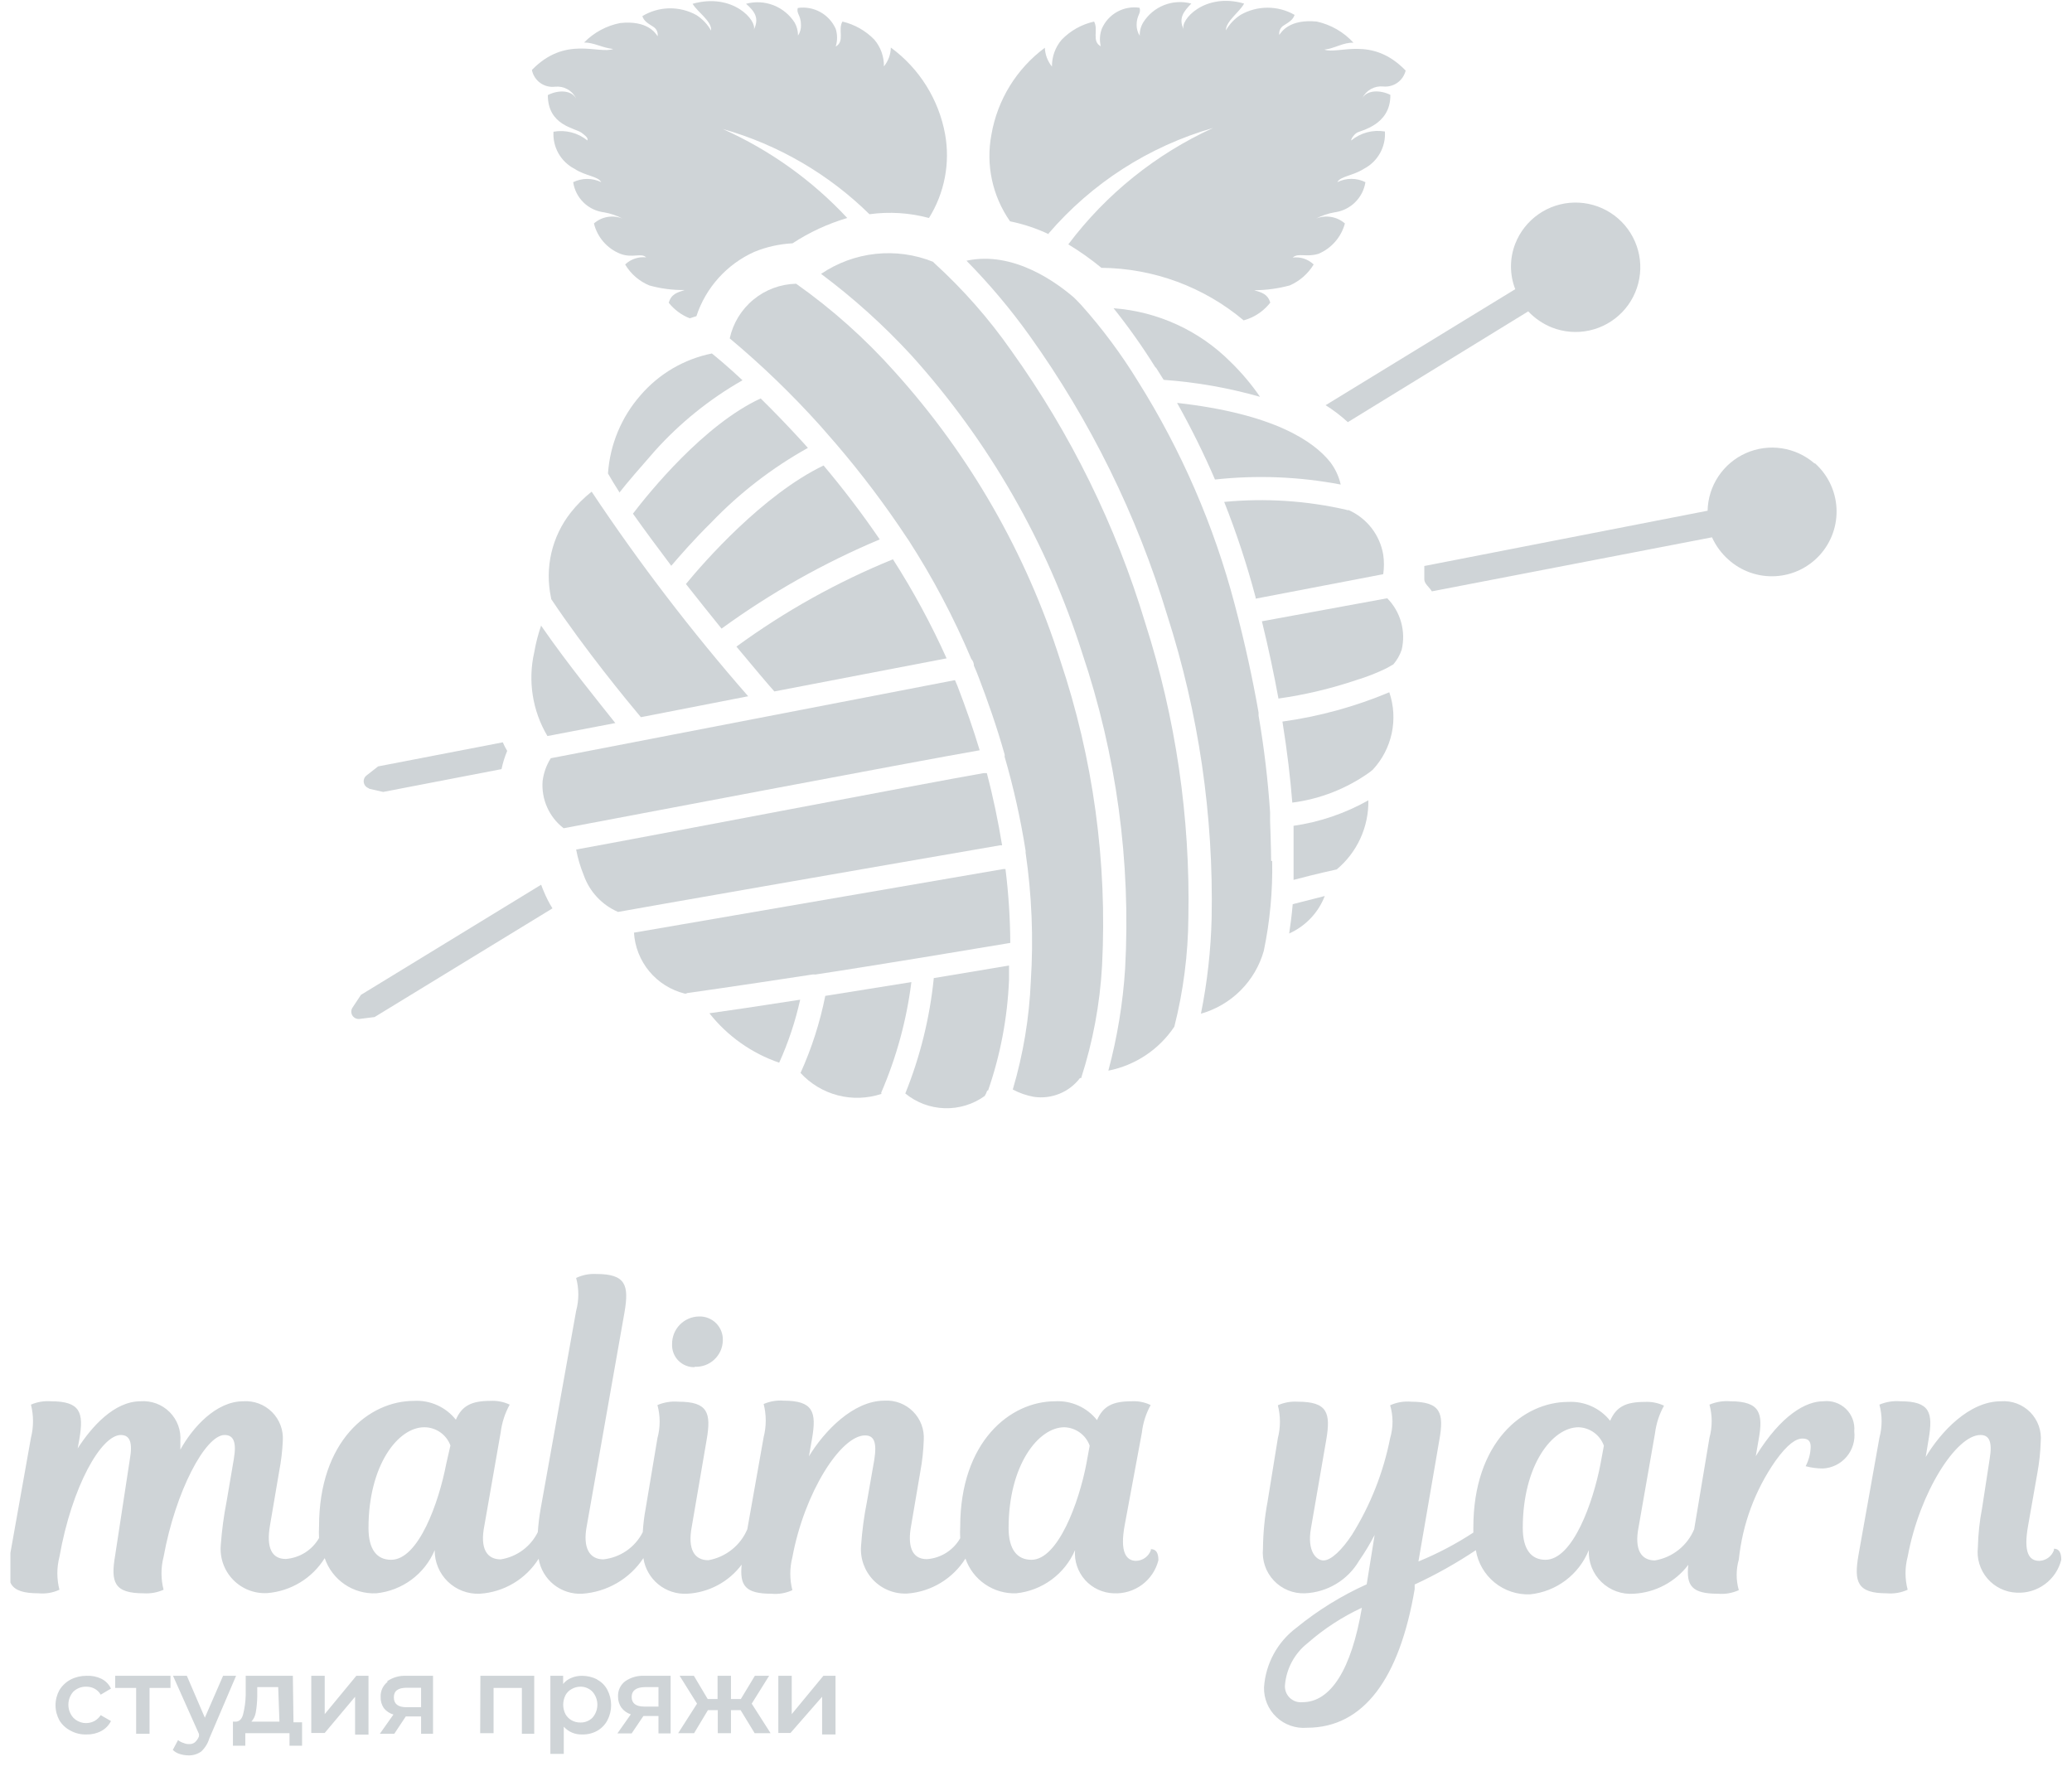 <?xml version="1.0" encoding="UTF-8"?> <svg xmlns="http://www.w3.org/2000/svg" width="98" height="84" viewBox="0 0 98 84" fill="none"> <g clip-path="url(#clip0_944_6599)"> <path d="M86.235 66.281C85.422 66.281 84.253 66.915 83.044 68.876L83.182 68.074C83.4 66.856 83.242 66.281 81.844 66.281C81.506 66.253 81.166 66.308 80.853 66.44C80.993 66.952 80.993 67.493 80.853 68.005L80.13 72.333C79.971 72.715 79.717 73.051 79.393 73.309C79.069 73.567 78.685 73.739 78.277 73.809C77.623 73.809 77.286 73.304 77.504 72.214L78.277 67.797C78.334 67.338 78.478 66.894 78.703 66.489C78.419 66.355 78.105 66.294 77.791 66.311C76.899 66.311 76.443 66.539 76.156 67.203C75.921 66.907 75.618 66.671 75.273 66.516C74.929 66.361 74.552 66.291 74.174 66.311C72.043 66.311 69.685 68.213 69.685 72.254V72.492C68.865 73.029 67.996 73.487 67.088 73.858L68.079 68.104C68.307 66.826 68.139 66.301 66.741 66.301C66.402 66.271 66.061 66.329 65.75 66.47C65.9 66.977 65.9 67.517 65.75 68.025C65.431 69.644 64.82 71.191 63.947 72.591C63.471 73.314 62.956 73.809 62.599 73.809C62.242 73.809 61.816 73.353 62.004 72.293L62.728 68.104C62.946 66.826 62.787 66.301 61.38 66.301C61.057 66.28 60.734 66.338 60.439 66.47C60.57 66.98 60.57 67.515 60.439 68.025L59.953 71.026C59.815 71.761 59.742 72.506 59.735 73.254C59.708 73.527 59.74 73.802 59.828 74.062C59.916 74.322 60.059 74.559 60.247 74.759C60.434 74.959 60.663 75.116 60.916 75.221C61.17 75.325 61.443 75.374 61.717 75.364C62.24 75.342 62.749 75.189 63.198 74.919C63.647 74.649 64.02 74.271 64.284 73.819C64.555 73.429 64.8 73.022 65.017 72.6L64.641 74.938C63.445 75.477 62.326 76.169 61.311 76.998C60.869 77.33 60.504 77.753 60.241 78.238C59.977 78.724 59.822 79.26 59.785 79.811C59.778 80.074 59.827 80.336 59.928 80.578C60.03 80.821 60.181 81.04 60.373 81.22C60.565 81.401 60.792 81.539 61.041 81.625C61.29 81.712 61.554 81.745 61.816 81.723C64.512 81.723 66.196 79.375 66.91 75.166V74.948C67.915 74.483 68.883 73.939 69.804 73.324C69.902 73.925 70.218 74.47 70.691 74.855C71.164 75.24 71.761 75.438 72.37 75.413C72.979 75.35 73.559 75.122 74.048 74.754C74.537 74.385 74.916 73.891 75.145 73.324C75.133 73.603 75.181 73.882 75.284 74.142C75.388 74.403 75.546 74.638 75.747 74.832C75.949 75.027 76.189 75.177 76.452 75.272C76.716 75.367 76.997 75.405 77.276 75.384C77.779 75.357 78.27 75.22 78.715 74.984C79.16 74.748 79.548 74.418 79.853 74.017C79.743 75.007 80.021 75.384 81.25 75.384C81.589 75.414 81.93 75.356 82.241 75.215C82.106 74.743 82.106 74.242 82.241 73.769C82.414 72.097 83.007 70.496 83.965 69.114C84.56 68.282 84.956 68.044 85.254 68.044C85.551 68.044 85.64 68.193 85.64 68.441C85.632 68.759 85.55 69.07 85.402 69.352C85.667 69.423 85.94 69.459 86.215 69.461C86.431 69.45 86.643 69.395 86.837 69.299C87.031 69.203 87.203 69.068 87.342 68.903C87.481 68.737 87.585 68.545 87.647 68.338C87.709 68.13 87.727 67.912 87.701 67.698C87.719 67.504 87.693 67.309 87.625 67.126C87.558 66.944 87.45 66.778 87.311 66.643C87.171 66.507 87.003 66.404 86.818 66.342C86.634 66.279 86.438 66.258 86.245 66.281M61.608 80.514C61.498 80.526 61.386 80.514 61.28 80.478C61.175 80.441 61.08 80.382 61 80.305C60.92 80.227 60.859 80.133 60.82 80.028C60.781 79.924 60.766 79.813 60.776 79.702C60.809 79.316 60.921 78.942 61.105 78.601C61.289 78.26 61.541 77.961 61.846 77.721C62.617 77.044 63.482 76.48 64.413 76.047C63.917 78.989 62.926 80.514 61.608 80.514ZM75.7 69.243C75.353 71.055 74.392 73.779 73.094 73.779C72.43 73.779 72.023 73.294 72.023 72.274C72.023 69.302 73.421 67.51 74.66 67.51C74.924 67.518 75.18 67.606 75.393 67.761C75.607 67.916 75.769 68.132 75.859 68.381L75.7 69.243ZM54.433 73.324C54.382 73.468 54.288 73.593 54.164 73.683C54.04 73.773 53.892 73.824 53.739 73.829C53.274 73.829 52.956 73.433 53.194 72.145L54.007 67.767C54.059 67.308 54.2 66.864 54.423 66.46C54.143 66.324 53.832 66.263 53.521 66.281C52.63 66.281 52.174 66.509 51.886 67.173C51.652 66.876 51.349 66.641 51.004 66.485C50.659 66.33 50.282 66.26 49.904 66.281C47.783 66.281 45.415 68.183 45.415 72.224C45.405 72.402 45.405 72.581 45.415 72.759C45.254 73.04 45.025 73.278 44.751 73.451C44.476 73.623 44.163 73.726 43.839 73.749C43.076 73.749 42.928 73.046 43.096 72.155L43.532 69.59C43.621 69.106 43.674 68.616 43.691 68.124C43.708 67.874 43.672 67.624 43.585 67.389C43.497 67.155 43.361 66.942 43.184 66.765C43.008 66.588 42.795 66.45 42.562 66.362C42.327 66.273 42.077 66.236 41.828 66.252C40.351 66.252 38.973 67.708 38.26 68.886L38.408 68.044C38.627 66.777 38.458 66.252 37.061 66.252C36.739 66.227 36.416 66.281 36.119 66.41C36.25 66.924 36.25 67.462 36.119 67.975L35.346 72.333C35.186 72.712 34.933 73.044 34.611 73.3C34.289 73.556 33.908 73.728 33.503 73.799C32.849 73.799 32.512 73.294 32.72 72.204L33.424 68.094C33.642 66.826 33.483 66.301 32.086 66.301C31.747 66.273 31.407 66.327 31.095 66.46C31.235 66.972 31.235 67.512 31.095 68.025L30.54 71.343C30.47 71.716 30.423 72.093 30.401 72.472C30.222 72.824 29.958 73.127 29.633 73.352C29.308 73.576 28.931 73.716 28.538 73.759C27.894 73.759 27.547 73.234 27.755 72.165L29.539 62.062C29.757 60.784 29.598 60.26 28.201 60.26C27.873 60.242 27.546 60.307 27.25 60.448C27.388 60.957 27.388 61.493 27.25 62.003L25.575 71.343C25.509 71.716 25.463 72.093 25.436 72.472C25.268 72.811 25.021 73.105 24.716 73.329C24.411 73.553 24.056 73.701 23.682 73.759C23.028 73.759 22.691 73.254 22.909 72.165L23.682 67.747C23.739 67.288 23.884 66.844 24.108 66.44C23.824 66.306 23.511 66.245 23.197 66.262C22.305 66.262 21.849 66.489 21.561 67.153C21.327 66.856 21.024 66.621 20.679 66.466C20.334 66.31 19.957 66.24 19.579 66.262C17.449 66.262 15.09 68.163 15.09 72.204C15.08 72.386 15.08 72.568 15.09 72.749C14.929 73.031 14.7 73.268 14.426 73.441C14.151 73.613 13.838 73.716 13.514 73.74C12.86 73.74 12.583 73.215 12.771 72.145L13.207 69.58C13.298 69.109 13.354 68.632 13.376 68.153C13.393 67.903 13.357 67.652 13.269 67.417C13.181 67.182 13.044 66.968 12.866 66.791C12.689 66.613 12.475 66.476 12.24 66.388C12.005 66.3 11.753 66.264 11.503 66.281C10.214 66.281 9.104 67.529 8.53 68.569C8.53 68.421 8.53 68.292 8.53 68.173C8.55 67.92 8.516 67.666 8.429 67.428C8.342 67.189 8.204 66.973 8.025 66.793C7.846 66.613 7.63 66.474 7.392 66.386C7.154 66.298 6.9 66.262 6.647 66.281C5.388 66.281 4.318 67.51 3.674 68.51L3.753 68.074C3.971 66.806 3.802 66.281 2.405 66.281C2.083 66.257 1.76 66.311 1.464 66.44C1.594 66.953 1.594 67.491 1.464 68.005L0.473 73.561C0.255 74.839 0.413 75.364 1.82 75.364C2.16 75.397 2.502 75.339 2.811 75.195C2.68 74.686 2.68 74.151 2.811 73.641C3.406 70.283 4.793 67.876 5.715 67.876C6.151 67.876 6.28 68.243 6.141 69.025L5.448 73.561C5.229 74.839 5.388 75.364 6.795 75.364C7.118 75.385 7.441 75.328 7.737 75.195C7.605 74.686 7.605 74.151 7.737 73.641C8.302 70.531 9.719 67.876 10.621 67.876C11.027 67.876 11.205 68.173 11.057 69.025L10.72 71.006C10.585 71.693 10.492 72.388 10.442 73.086C10.416 73.384 10.455 73.685 10.555 73.967C10.655 74.249 10.815 74.507 11.024 74.722C11.233 74.937 11.485 75.105 11.764 75.214C12.043 75.323 12.343 75.371 12.642 75.354C13.193 75.31 13.725 75.137 14.197 74.85C14.669 74.563 15.066 74.169 15.358 73.7C15.529 74.204 15.859 74.638 16.299 74.939C16.738 75.239 17.264 75.388 17.796 75.364C18.397 75.303 18.971 75.082 19.458 74.723C19.944 74.364 20.325 73.88 20.56 73.324C20.557 73.601 20.611 73.876 20.718 74.132C20.825 74.388 20.983 74.619 21.182 74.812C21.382 75.005 21.618 75.155 21.878 75.253C22.137 75.351 22.414 75.396 22.691 75.384C23.253 75.349 23.799 75.18 24.283 74.893C24.768 74.605 25.176 74.207 25.476 73.73C25.556 74.21 25.81 74.645 26.19 74.95C26.571 75.255 27.05 75.41 27.537 75.384C28.116 75.344 28.679 75.172 29.181 74.88C29.683 74.588 30.111 74.184 30.431 73.7C30.504 74.188 30.757 74.631 31.14 74.943C31.523 75.254 32.009 75.411 32.502 75.384C33.006 75.357 33.499 75.22 33.944 74.982C34.389 74.745 34.777 74.412 35.079 74.007C34.98 74.997 35.247 75.384 36.486 75.384C36.825 75.417 37.167 75.359 37.477 75.215C37.346 74.705 37.346 74.17 37.477 73.66C38.042 70.6 39.766 67.896 40.916 67.896C41.312 67.896 41.49 68.173 41.352 69.045L41.005 71.026C40.867 71.712 40.775 72.407 40.727 73.106C40.701 73.404 40.74 73.705 40.84 73.987C40.941 74.269 41.101 74.527 41.309 74.742C41.518 74.957 41.77 75.125 42.05 75.234C42.329 75.343 42.628 75.391 42.928 75.374C43.481 75.331 44.017 75.158 44.491 74.871C44.966 74.584 45.367 74.19 45.663 73.72C45.834 74.214 46.159 74.641 46.591 74.936C47.023 75.232 47.538 75.382 48.061 75.364C48.665 75.302 49.241 75.081 49.731 74.722C50.22 74.364 50.605 73.881 50.846 73.324C50.825 73.579 50.857 73.836 50.94 74.079C51.022 74.322 51.153 74.546 51.324 74.737C51.496 74.928 51.704 75.082 51.937 75.189C52.17 75.297 52.422 75.357 52.679 75.364C53.158 75.387 53.63 75.244 54.015 74.959C54.4 74.674 54.673 74.264 54.79 73.799C54.79 73.472 54.691 73.274 54.433 73.274M21.105 69.243C20.759 71.055 19.797 73.779 18.499 73.779C17.825 73.779 17.429 73.294 17.429 72.274C17.429 69.302 18.826 67.51 20.065 67.51C20.335 67.509 20.598 67.592 20.82 67.746C21.041 67.9 21.21 68.118 21.304 68.371L21.105 69.243ZM51.381 69.243C51.034 71.055 50.043 73.779 48.784 73.779C48.111 73.779 47.704 73.294 47.704 72.274C47.704 69.302 49.111 67.51 50.34 67.51C50.605 67.518 50.86 67.606 51.074 67.761C51.288 67.916 51.45 68.132 51.539 68.381L51.381 69.243ZM97.146 73.324C97.094 73.468 97 73.593 96.877 73.683C96.753 73.773 96.605 73.824 96.452 73.829C95.976 73.829 95.689 73.452 95.927 72.145L96.363 69.669C96.452 69.181 96.505 68.688 96.521 68.193C96.545 67.939 96.513 67.682 96.427 67.441C96.342 67.201 96.204 66.981 96.025 66.799C95.846 66.617 95.629 66.477 95.389 66.387C95.15 66.298 94.893 66.262 94.638 66.281C93.132 66.281 91.794 67.728 91.081 68.916L91.219 68.074C91.437 66.806 91.279 66.281 89.882 66.281C89.543 66.253 89.203 66.308 88.891 66.44C89.03 66.952 89.03 67.493 88.891 68.005L87.9 73.561C87.681 74.829 87.84 75.364 89.237 75.364C89.577 75.394 89.918 75.336 90.228 75.195C90.092 74.683 90.092 74.143 90.228 73.631C90.793 70.58 92.528 67.876 93.667 67.876C94.064 67.876 94.252 68.153 94.103 69.025L93.746 71.343C93.628 71.953 93.562 72.573 93.548 73.195C93.518 73.457 93.542 73.724 93.62 73.976C93.697 74.229 93.826 74.463 93.998 74.664C94.17 74.865 94.382 75.028 94.62 75.143C94.858 75.259 95.117 75.324 95.382 75.334C95.859 75.36 96.331 75.219 96.716 74.935C97.102 74.652 97.376 74.243 97.493 73.779C97.493 73.452 97.393 73.254 97.146 73.254M32.839 64.647C33.009 64.658 33.179 64.634 33.34 64.578C33.5 64.522 33.648 64.433 33.773 64.319C33.899 64.204 34.001 64.066 34.072 63.911C34.143 63.756 34.182 63.589 34.187 63.419C34.195 63.268 34.172 63.116 34.118 62.974C34.065 62.832 33.982 62.703 33.876 62.595C33.77 62.487 33.642 62.402 33.501 62.346C33.36 62.29 33.209 62.264 33.057 62.27C32.717 62.275 32.393 62.415 32.155 62.658C31.918 62.901 31.786 63.228 31.788 63.568C31.78 63.713 31.802 63.859 31.854 63.996C31.906 64.132 31.985 64.257 32.088 64.36C32.191 64.464 32.315 64.545 32.451 64.598C32.587 64.651 32.733 64.674 32.879 64.667M13.851 79.266H11.621V80.197C11.613 80.505 11.57 80.811 11.493 81.109C11.433 81.317 11.314 81.435 11.146 81.435H11.017V82.574H11.602V81.98H13.693V82.574H14.287V81.465H13.881L13.851 79.266ZM13.217 81.435H11.889C11.999 81.313 12.071 81.162 12.097 81C12.14 80.751 12.163 80.499 12.167 80.247V79.801H13.158L13.217 81.435ZM5.448 79.841H6.439V82.01H7.073V79.841H8.064V79.266H5.448V79.841ZM10.551 79.266L9.689 81.247L8.837 79.266H8.183L9.412 82.02V82.129C9.37 82.239 9.302 82.338 9.213 82.416C9.134 82.476 9.035 82.504 8.936 82.495C8.851 82.498 8.766 82.481 8.688 82.446C8.59 82.418 8.499 82.371 8.421 82.307L8.173 82.772C8.262 82.859 8.371 82.924 8.49 82.961C8.621 83.004 8.758 83.027 8.896 83.03C9.115 83.04 9.331 82.977 9.511 82.852C9.692 82.686 9.826 82.473 9.897 82.238L11.166 79.266H10.551ZM4.09 79.781C4.221 79.78 4.35 79.811 4.466 79.871C4.59 79.937 4.693 80.036 4.764 80.158L5.249 79.871C5.154 79.668 4.994 79.504 4.793 79.405C4.574 79.3 4.332 79.253 4.09 79.266C3.828 79.265 3.57 79.326 3.337 79.445C3.121 79.561 2.94 79.732 2.811 79.94C2.69 80.16 2.626 80.407 2.626 80.658C2.626 80.909 2.69 81.156 2.811 81.376C2.938 81.583 3.12 81.751 3.337 81.861C3.567 81.988 3.827 82.05 4.09 82.04C4.331 82.048 4.57 81.994 4.784 81.881C4.985 81.776 5.148 81.609 5.249 81.406L4.764 81.128C4.688 81.243 4.586 81.338 4.466 81.406C4.305 81.491 4.12 81.522 3.939 81.494C3.759 81.465 3.593 81.379 3.465 81.247C3.316 81.077 3.234 80.859 3.234 80.633C3.234 80.407 3.316 80.189 3.465 80.019C3.625 79.865 3.838 79.779 4.06 79.781H4.09ZM22.711 81.98H23.345V79.841H24.683V82.01H25.268V79.266H22.721L22.711 81.98ZM36.377 79.266H35.703L35.039 80.366H34.573V79.266H33.939V80.366H33.473L32.819 79.266H32.145L32.968 80.584L32.076 81.98H32.829L33.483 80.891H33.949V81.98H34.573V80.891H35.029L35.693 81.98H36.446L35.554 80.584L36.377 79.266ZM29.569 79.524C29.457 79.609 29.368 79.721 29.309 79.848C29.25 79.976 29.224 80.116 29.232 80.257C29.23 80.441 29.285 80.621 29.39 80.772C29.503 80.921 29.658 81.032 29.836 81.089L29.202 81.99H29.876L30.431 81.168H31.144V81.99H31.719V79.266H30.48C30.156 79.249 29.836 79.34 29.569 79.524V79.524ZM31.144 79.801V80.722H30.471C30.074 80.722 29.876 80.564 29.876 80.267C29.876 79.969 30.084 79.811 30.49 79.801H31.144ZM15.358 81.079V79.266H14.723V81.97H15.358L16.795 80.257V82.049H17.429V79.266H16.854L15.358 81.079ZM37.447 81.079V79.266H36.813V81.97H37.388L38.884 80.257V82.04H39.518V79.266H38.944L37.447 81.079ZM28.241 79.435C28.022 79.325 27.782 79.268 27.537 79.266C27.36 79.264 27.185 79.297 27.022 79.365C26.87 79.425 26.736 79.524 26.635 79.653V79.266H26.031V82.961H26.665V81.673C26.774 81.795 26.909 81.891 27.06 81.955C27.21 82.018 27.374 82.047 27.537 82.04C27.782 82.048 28.026 81.989 28.241 81.871C28.447 81.756 28.615 81.584 28.726 81.376C28.843 81.153 28.905 80.905 28.905 80.653C28.905 80.401 28.843 80.153 28.726 79.93C28.618 79.722 28.448 79.553 28.241 79.445V79.435ZM28.023 81.247C27.948 81.323 27.858 81.382 27.759 81.421C27.66 81.46 27.554 81.479 27.448 81.475C27.306 81.478 27.166 81.443 27.042 81.376C26.917 81.306 26.814 81.203 26.744 81.079C26.675 80.941 26.638 80.788 26.638 80.633C26.638 80.478 26.675 80.326 26.744 80.187C26.811 80.061 26.915 79.957 27.042 79.89C27.166 79.82 27.305 79.782 27.448 79.781C27.555 79.779 27.661 79.799 27.76 79.84C27.859 79.881 27.949 79.942 28.023 80.019C28.172 80.189 28.254 80.407 28.254 80.633C28.254 80.859 28.172 81.077 28.023 81.247V81.247ZM18.331 79.553C18.223 79.638 18.137 79.746 18.08 79.87C18.023 79.994 17.997 80.13 18.004 80.267C17.996 80.453 18.048 80.637 18.152 80.792C18.268 80.939 18.428 81.047 18.608 81.099L17.964 82.01H18.648L19.193 81.188H19.916V82.01H20.481V79.266H19.223C18.898 79.249 18.578 79.34 18.311 79.524L18.331 79.553ZM19.916 79.831V80.752H19.223C18.826 80.752 18.628 80.594 18.628 80.287C18.628 79.979 18.826 79.831 19.242 79.831H19.916Z" fill="#CFD4D7"></path> <path d="M49.587 11.054C51.638 8.661 54.346 6.922 57.376 6.052C54.67 7.288 52.316 9.181 50.528 11.559C51.077 11.89 51.6 12.261 52.094 12.668C54.558 12.69 56.937 13.569 58.823 15.154L59.031 15.085C59.447 14.93 59.81 14.663 60.082 14.312C59.953 13.906 59.685 13.837 59.319 13.728C59.888 13.726 60.454 13.649 61.003 13.5C61.473 13.294 61.867 12.948 62.133 12.51C62.003 12.385 61.846 12.29 61.675 12.234C61.503 12.177 61.321 12.16 61.142 12.183C61.4 11.945 61.786 12.183 62.361 12.005C62.665 11.876 62.936 11.68 63.152 11.431C63.368 11.182 63.525 10.887 63.61 10.569C63.425 10.408 63.199 10.302 62.958 10.262C62.717 10.222 62.469 10.249 62.242 10.341C62.519 10.196 62.816 10.096 63.124 10.043C63.488 9.995 63.827 9.829 64.089 9.572C64.352 9.315 64.524 8.98 64.581 8.617C64.375 8.514 64.147 8.46 63.917 8.46C63.686 8.46 63.459 8.514 63.253 8.617C63.401 8.33 63.986 8.32 64.511 7.983C64.83 7.817 65.093 7.562 65.269 7.249C65.445 6.936 65.526 6.579 65.502 6.22C65.222 6.173 64.933 6.186 64.658 6.259C64.383 6.333 64.127 6.465 63.907 6.646C63.907 6.557 64.016 6.389 64.174 6.28C64.333 6.171 65.78 5.933 65.76 4.487C65.284 4.249 64.66 4.249 64.432 4.646C64.52 4.463 64.663 4.311 64.84 4.212C65.017 4.113 65.221 4.071 65.423 4.091C65.661 4.114 65.899 4.051 66.094 3.913C66.289 3.774 66.427 3.57 66.484 3.338C64.888 1.684 63.332 2.585 62.638 2.348C63.174 2.278 63.53 2.001 64.016 2.021C63.555 1.516 62.949 1.167 62.282 1.02C60.993 0.892 60.607 1.506 60.508 1.654C60.494 1.565 60.507 1.474 60.546 1.393C60.585 1.311 60.648 1.244 60.726 1.199C60.974 1.04 61.152 0.941 61.231 0.704C60.842 0.481 60.401 0.364 59.953 0.364C59.504 0.364 59.064 0.481 58.674 0.704C58.389 0.89 58.151 1.141 57.981 1.436C57.981 1.001 58.635 0.565 58.843 0.169C56.98 -0.376 55.791 0.961 55.989 1.397C55.721 0.862 55.989 0.535 56.346 0.169C55.919 0.054 55.467 0.079 55.056 0.242C54.646 0.404 54.298 0.695 54.066 1.07C53.954 1.258 53.899 1.475 53.908 1.694C53.809 1.541 53.757 1.361 53.759 1.179C53.759 0.704 53.987 0.644 53.898 0.367C53.533 0.312 53.16 0.38 52.837 0.559C52.515 0.738 52.261 1.019 52.114 1.357C52.014 1.623 51.996 1.913 52.064 2.189C51.618 1.952 51.965 1.407 51.747 1.02C51.162 1.151 50.627 1.45 50.211 1.882C49.911 2.236 49.749 2.686 49.755 3.15C49.55 2.897 49.432 2.584 49.418 2.259C48.079 3.253 47.174 4.725 46.891 6.369C46.757 7.077 46.766 7.804 46.917 8.508C47.069 9.213 47.36 9.879 47.773 10.469C48.41 10.599 49.029 10.805 49.617 11.084" fill="#CFD4D7"></path> <path d="M26.258 4.101C26.46 4.081 26.664 4.123 26.841 4.222C27.018 4.321 27.161 4.473 27.249 4.655C27.011 4.249 26.397 4.249 25.911 4.497C25.911 5.943 27.2 6.052 27.507 6.28C27.814 6.508 27.794 6.557 27.784 6.646C27.563 6.465 27.304 6.334 27.027 6.262C26.75 6.191 26.461 6.18 26.179 6.23C26.156 6.587 26.238 6.943 26.414 7.254C26.59 7.565 26.852 7.819 27.17 7.983C27.695 8.33 28.28 8.33 28.438 8.617C28.232 8.516 28.005 8.463 27.774 8.463C27.544 8.463 27.317 8.516 27.11 8.617C27.164 8.981 27.335 9.318 27.598 9.576C27.861 9.833 28.202 9.998 28.567 10.043C28.875 10.096 29.173 10.196 29.449 10.341C29.224 10.249 28.978 10.221 28.738 10.262C28.498 10.302 28.274 10.408 28.092 10.569C28.17 10.89 28.324 11.188 28.541 11.438C28.758 11.688 29.032 11.883 29.34 12.005C29.915 12.223 30.331 11.945 30.559 12.173C30.379 12.153 30.198 12.173 30.026 12.232C29.855 12.29 29.699 12.385 29.568 12.51C29.831 12.954 30.231 13.301 30.708 13.5C31.253 13.653 31.817 13.726 32.383 13.718C32.026 13.837 31.748 13.906 31.63 14.322C31.891 14.648 32.232 14.901 32.62 15.055L32.938 14.956C33.157 14.287 33.514 13.672 33.985 13.148C34.456 12.625 35.031 12.205 35.673 11.915C36.25 11.678 36.863 11.541 37.486 11.509C38.285 10.985 39.157 10.582 40.073 10.311C38.412 8.528 36.41 7.097 34.186 6.102C36.801 6.842 39.186 8.228 41.123 10.133C42.064 10.004 43.021 10.064 43.938 10.311C44.674 9.13 44.946 7.719 44.701 6.349C44.401 4.705 43.483 3.237 42.134 2.249C42.129 2.574 42.013 2.888 41.807 3.14C41.815 2.676 41.653 2.225 41.351 1.872C40.941 1.451 40.418 1.155 39.845 1.02C39.617 1.407 39.974 1.952 39.528 2.199C39.612 1.928 39.612 1.638 39.528 1.367C39.378 1.029 39.122 0.749 38.798 0.57C38.474 0.391 38.1 0.323 37.734 0.377C37.655 0.644 37.883 0.713 37.883 1.179C37.892 1.358 37.843 1.535 37.744 1.684C37.746 1.469 37.691 1.257 37.586 1.07C37.347 0.696 36.996 0.408 36.582 0.247C36.169 0.087 35.715 0.063 35.286 0.179C35.703 0.545 35.921 0.862 35.653 1.407C35.812 0.971 34.662 -0.356 32.759 0.179C32.977 0.565 33.681 1.001 33.631 1.446C33.464 1.149 33.226 0.897 32.938 0.713C32.545 0.496 32.102 0.386 31.653 0.394C31.203 0.403 30.765 0.53 30.381 0.763C30.46 1.001 30.639 1.1 30.886 1.258C30.964 1.303 31.027 1.371 31.066 1.452C31.105 1.534 31.118 1.625 31.104 1.714C31.005 1.565 30.619 0.951 29.33 1.09C28.682 1.217 28.087 1.538 27.626 2.011C28.102 2.011 28.468 2.259 29.003 2.318C28.31 2.575 26.744 1.674 25.158 3.308C25.206 3.555 25.347 3.775 25.551 3.922C25.756 4.069 26.009 4.133 26.258 4.101Z" fill="#CFD4D7"></path> <path d="M35.971 18.849C33.295 20.087 30.709 23.286 29.936 24.296C30.491 25.079 31.115 25.921 31.749 26.762C32.155 26.287 32.809 25.534 33.642 24.712C34.981 23.316 36.521 22.128 38.211 21.186L37.963 20.909C37.249 20.126 36.575 19.433 35.981 18.849" fill="#CFD4D7"></path> <path d="M44.771 31.14C44.041 29.518 43.194 27.953 42.234 26.455C39.607 27.524 37.12 28.911 34.831 30.585C35.654 31.576 36.308 32.349 36.625 32.705L44.771 31.14Z" fill="#CFD4D7"></path> <path d="M26.675 39.173C28.835 38.767 43.363 36.003 46.336 35.488C46.039 34.498 45.692 33.507 45.286 32.448L45.167 32.17L26.05 35.865C25.843 36.192 25.712 36.56 25.664 36.944C25.631 37.369 25.704 37.795 25.878 38.184C26.05 38.573 26.318 38.913 26.655 39.173" fill="#CFD4D7"></path> <path d="M59.685 29.387C60.003 30.685 60.26 31.913 60.468 33.042C61.728 32.863 62.969 32.568 64.175 32.16C64.658 32.013 65.129 31.828 65.582 31.606L65.899 31.427C66.075 31.224 66.209 30.988 66.296 30.734C66.397 30.303 66.388 29.854 66.268 29.428C66.149 29.002 65.923 28.613 65.612 28.298L59.685 29.387Z" fill="#CFD4D7"></path> <path d="M26.071 28.337C27.656 30.714 29.678 33.171 30.312 33.923L35.386 32.933C32.709 29.873 30.236 26.64 27.983 23.256C27.615 23.546 27.282 23.879 26.992 24.247C26.552 24.808 26.239 25.459 26.078 26.154C25.918 26.849 25.912 27.57 26.061 28.268L26.071 28.337Z" fill="#CFD4D7"></path> <path d="M25.595 29.585C25.452 29.998 25.343 30.422 25.268 30.853C24.96 32.205 25.183 33.623 25.892 34.815L29.103 34.201C28.32 33.21 26.883 31.457 25.614 29.625" fill="#CFD4D7"></path> <path d="M57.466 22.682C59.448 22.465 61.452 22.546 63.412 22.919C63.325 22.539 63.16 22.182 62.926 21.869C62.143 20.879 60.26 19.572 55.672 19.057C56.333 20.233 56.932 21.443 57.466 22.682" fill="#CFD4D7"></path> <path d="M32.442 27.624C33.017 28.357 33.592 29.07 34.127 29.734C36.45 28.044 38.961 26.628 41.609 25.514C40.784 24.305 39.897 23.138 38.953 22.018C36.089 23.395 33.295 26.584 32.442 27.624" fill="#CFD4D7"></path> <path d="M63.699 24.118C61.799 23.681 59.842 23.554 57.901 23.741C58.486 25.216 58.982 26.724 59.388 28.258V28.317L65.423 27.159C65.468 26.853 65.468 26.543 65.423 26.237C65.346 25.778 65.156 25.345 64.871 24.977C64.585 24.609 64.213 24.317 63.788 24.128H63.689" fill="#CFD4D7"></path> <path d="M54.671 17.383L55.038 17.967C56.581 18.077 58.108 18.346 59.596 18.769C59.189 18.177 58.724 17.627 58.209 17.125C56.729 15.638 54.762 14.735 52.669 14.58C53.384 15.475 54.045 16.411 54.651 17.383" fill="#CFD4D7"></path> <path d="M29.291 23.306C29.668 22.82 30.282 22.117 30.976 21.325C32.169 19.998 33.568 18.871 35.118 17.987C34.454 17.363 33.949 16.947 33.671 16.719C32.355 16.984 31.166 17.681 30.292 18.7C29.389 19.73 28.85 21.028 28.756 22.395C28.914 22.672 29.093 22.969 29.291 23.276" fill="#CFD4D7"></path> <path d="M41.679 51.682C42.399 50.015 42.88 48.254 43.106 46.453L39.033 47.106C38.783 48.362 38.39 49.585 37.863 50.751C38.338 51.267 38.951 51.635 39.63 51.811C40.308 51.987 41.023 51.962 41.689 51.742C41.689 51.742 41.689 51.742 41.689 51.742" fill="#CFD4D7"></path> <path d="M60.121 40.718C60.121 40.173 60.072 38.836 60.072 38.836V38.42C59.969 36.886 59.788 35.359 59.527 33.844V33.735V33.705C59.259 32.17 58.892 30.457 58.397 28.585C57.417 24.861 55.876 21.308 53.828 18.046C53.043 16.763 52.145 15.553 51.143 14.431C51.073 14.362 50.905 14.174 50.796 14.075C50.013 13.401 47.952 11.846 45.712 12.332C46.797 13.434 47.795 14.619 48.695 15.877C51.574 19.899 53.774 24.366 55.206 29.1C56.693 33.728 57.403 38.571 57.307 43.432C57.27 44.949 57.101 46.46 56.801 47.948C57.509 47.748 58.154 47.369 58.675 46.849C59.195 46.329 59.574 45.684 59.774 44.977C60.065 43.58 60.198 42.154 60.171 40.728" fill="#CFD4D7"></path> <path d="M61.142 42.768C61.093 43.333 61.033 43.758 60.974 44.155C61.747 43.809 62.353 43.172 62.658 42.382L61.142 42.768Z" fill="#CFD4D7"></path> <path d="M60.656 34.131C60.884 35.548 61.033 36.825 61.122 37.964C62.441 37.795 63.697 37.301 64.779 36.528L64.927 36.409C65.377 35.926 65.687 35.33 65.825 34.685C65.963 34.04 65.923 33.369 65.71 32.745C64.093 33.424 62.394 33.89 60.656 34.131" fill="#CFD4D7"></path> <path d="M47.278 39.985H47.397C47.209 38.836 46.971 37.687 46.674 36.568H46.525C43.681 37.063 30.223 39.648 27.25 40.183C27.328 40.597 27.448 41.002 27.607 41.391C27.743 41.778 27.957 42.133 28.237 42.433C28.517 42.733 28.855 42.972 29.232 43.135C29.638 43.055 40.966 41.074 47.288 39.985" fill="#CFD4D7"></path> <path d="M61.182 39.064C61.182 40.054 61.182 40.886 61.182 41.619C62.302 41.322 63.045 41.164 63.223 41.124C63.701 40.725 64.083 40.225 64.342 39.659C64.601 39.094 64.73 38.477 64.72 37.855C63.619 38.476 62.413 38.886 61.162 39.064" fill="#CFD4D7"></path> <path d="M55.543 48.562C55.971 46.872 56.194 45.136 56.207 43.392C56.299 38.669 55.609 33.964 54.166 29.466C52.777 24.856 50.638 20.506 47.833 16.59C46.781 15.084 45.564 13.699 44.206 12.46C44.177 12.436 44.151 12.41 44.127 12.381C43.265 12.036 42.332 11.909 41.409 12.009C40.487 12.109 39.603 12.434 38.835 12.955C40.375 14.105 41.805 15.395 43.106 16.808C46.771 20.871 49.524 25.67 51.183 30.883C52.804 35.687 53.493 40.756 53.215 45.819C53.111 47.449 52.845 49.065 52.422 50.642C53.053 50.518 53.654 50.27 54.19 49.913C54.725 49.556 55.185 49.097 55.543 48.562V48.562Z" fill="#CFD4D7"></path> <path d="M32.473 46.977C32.473 46.977 34.663 46.67 38.419 46.096C38.465 46.09 38.511 46.09 38.558 46.096C40.014 45.878 41.699 45.601 43.602 45.294L47.784 44.6C47.777 43.431 47.701 42.264 47.556 41.104H47.467L29.985 44.115C30.026 44.788 30.281 45.43 30.712 45.949C31.144 46.467 31.729 46.834 32.384 46.997H32.473" fill="#CFD4D7"></path> <path d="M37.854 47.285C35.872 47.592 34.425 47.809 33.553 47.928C34.406 49.008 35.551 49.819 36.853 50.266C37.285 49.312 37.617 48.316 37.844 47.294" fill="#CFD4D7"></path> <path d="M51.133 50.999C51.691 49.276 52.024 47.488 52.124 45.68C52.378 40.778 51.706 35.872 50.142 31.219C48.537 26.172 45.871 21.525 42.323 17.591C40.931 16.028 39.365 14.629 37.655 13.421C36.917 13.437 36.206 13.701 35.637 14.17C35.067 14.639 34.671 15.285 34.514 16.006C36.034 17.276 37.461 18.653 38.785 20.126L39.528 20.978C40.744 22.395 41.869 23.887 42.898 25.445L42.967 25.544C44.12 27.329 45.114 29.212 45.94 31.17C46.003 31.239 46.044 31.325 46.059 31.418C46.064 31.437 46.064 31.457 46.059 31.477C46.138 31.655 46.218 31.843 46.287 32.032C46.693 33.091 47.129 34.319 47.516 35.686C47.52 35.723 47.52 35.759 47.516 35.795V35.795C47.94 37.252 48.271 38.734 48.507 40.233C48.507 40.233 48.507 40.233 48.507 40.233C48.511 40.262 48.511 40.292 48.507 40.322C48.802 42.334 48.885 44.373 48.755 46.403C48.683 48.142 48.396 49.865 47.902 51.534C48.212 51.7 48.547 51.817 48.893 51.88C49.305 51.942 49.725 51.891 50.111 51.734C50.496 51.578 50.832 51.32 51.083 50.989V50.989" fill="#CFD4D7"></path> <path d="M46.733 51.583C47.317 49.898 47.651 48.136 47.724 46.353V45.67L44.166 46.264C43.977 48.138 43.523 49.975 42.818 51.722C43.344 52.153 43.997 52.398 44.676 52.419C45.355 52.441 46.023 52.237 46.574 51.841C46.624 51.76 46.664 51.673 46.693 51.583" fill="#CFD4D7"></path> <path d="M62.698 19.166C63.072 19.401 63.423 19.669 63.749 19.968L72.281 14.728C72.595 15.06 72.977 15.32 73.401 15.491C73.965 15.712 74.582 15.761 75.174 15.632C75.766 15.502 76.306 15.2 76.726 14.764C77.146 14.328 77.427 13.777 77.534 13.18C77.641 12.584 77.568 11.97 77.325 11.415C77.082 10.86 76.68 10.39 76.17 10.064C75.659 9.738 75.064 9.57 74.458 9.582C73.852 9.594 73.263 9.786 72.767 10.132C72.27 10.479 71.887 10.965 71.667 11.529C71.398 12.22 71.398 12.987 71.667 13.678L62.698 19.166Z" fill="#CFD4D7"></path> <path d="M17.428 37.301L18.122 37.459L23.721 36.38C23.782 36.084 23.872 35.796 23.989 35.518C23.91 35.388 23.84 35.252 23.781 35.112L17.884 36.251L17.339 36.677C17.287 36.716 17.246 36.77 17.223 36.832C17.2 36.893 17.195 36.96 17.209 37.025C17.222 37.089 17.254 37.148 17.3 37.196C17.346 37.243 17.404 37.276 17.468 37.291" fill="#CFD4D7"></path> <path d="M85.819 21.919C85.381 21.539 84.844 21.291 84.27 21.205C83.696 21.119 83.11 21.197 82.58 21.432C82.049 21.667 81.597 22.048 81.275 22.531C80.954 23.014 80.777 23.578 80.765 24.157L67.366 26.772C67.366 26.98 67.366 27.198 67.366 27.406C67.366 27.614 67.614 27.782 67.723 27.971L80.973 25.415C81.156 25.82 81.423 26.181 81.756 26.475C82.055 26.744 82.404 26.951 82.784 27.084C83.163 27.218 83.565 27.276 83.967 27.254C84.368 27.233 84.762 27.132 85.125 26.959C85.488 26.785 85.813 26.541 86.081 26.242C86.35 25.943 86.557 25.594 86.691 25.215C86.825 24.836 86.882 24.434 86.861 24.032C86.839 23.631 86.739 23.238 86.565 22.875C86.391 22.512 86.148 22.188 85.849 21.919" fill="#CFD4D7"></path> <path d="M25.724 42.174C25.674 42.065 25.635 41.956 25.595 41.847L17.072 47.057L16.666 47.671C16.632 47.726 16.614 47.79 16.615 47.855C16.616 47.92 16.635 47.984 16.67 48.039C16.705 48.093 16.755 48.137 16.814 48.165C16.873 48.193 16.938 48.203 17.003 48.196L17.717 48.107L26.13 42.966C25.973 42.714 25.837 42.449 25.724 42.174" fill="#CFD4D7"></path> </g> <defs> <clipPath id="clip0_944_6599"> <rect width="97" height="83" fill="white" transform="translate(0.492 0.03)"></rect> </clipPath> </defs> </svg> 